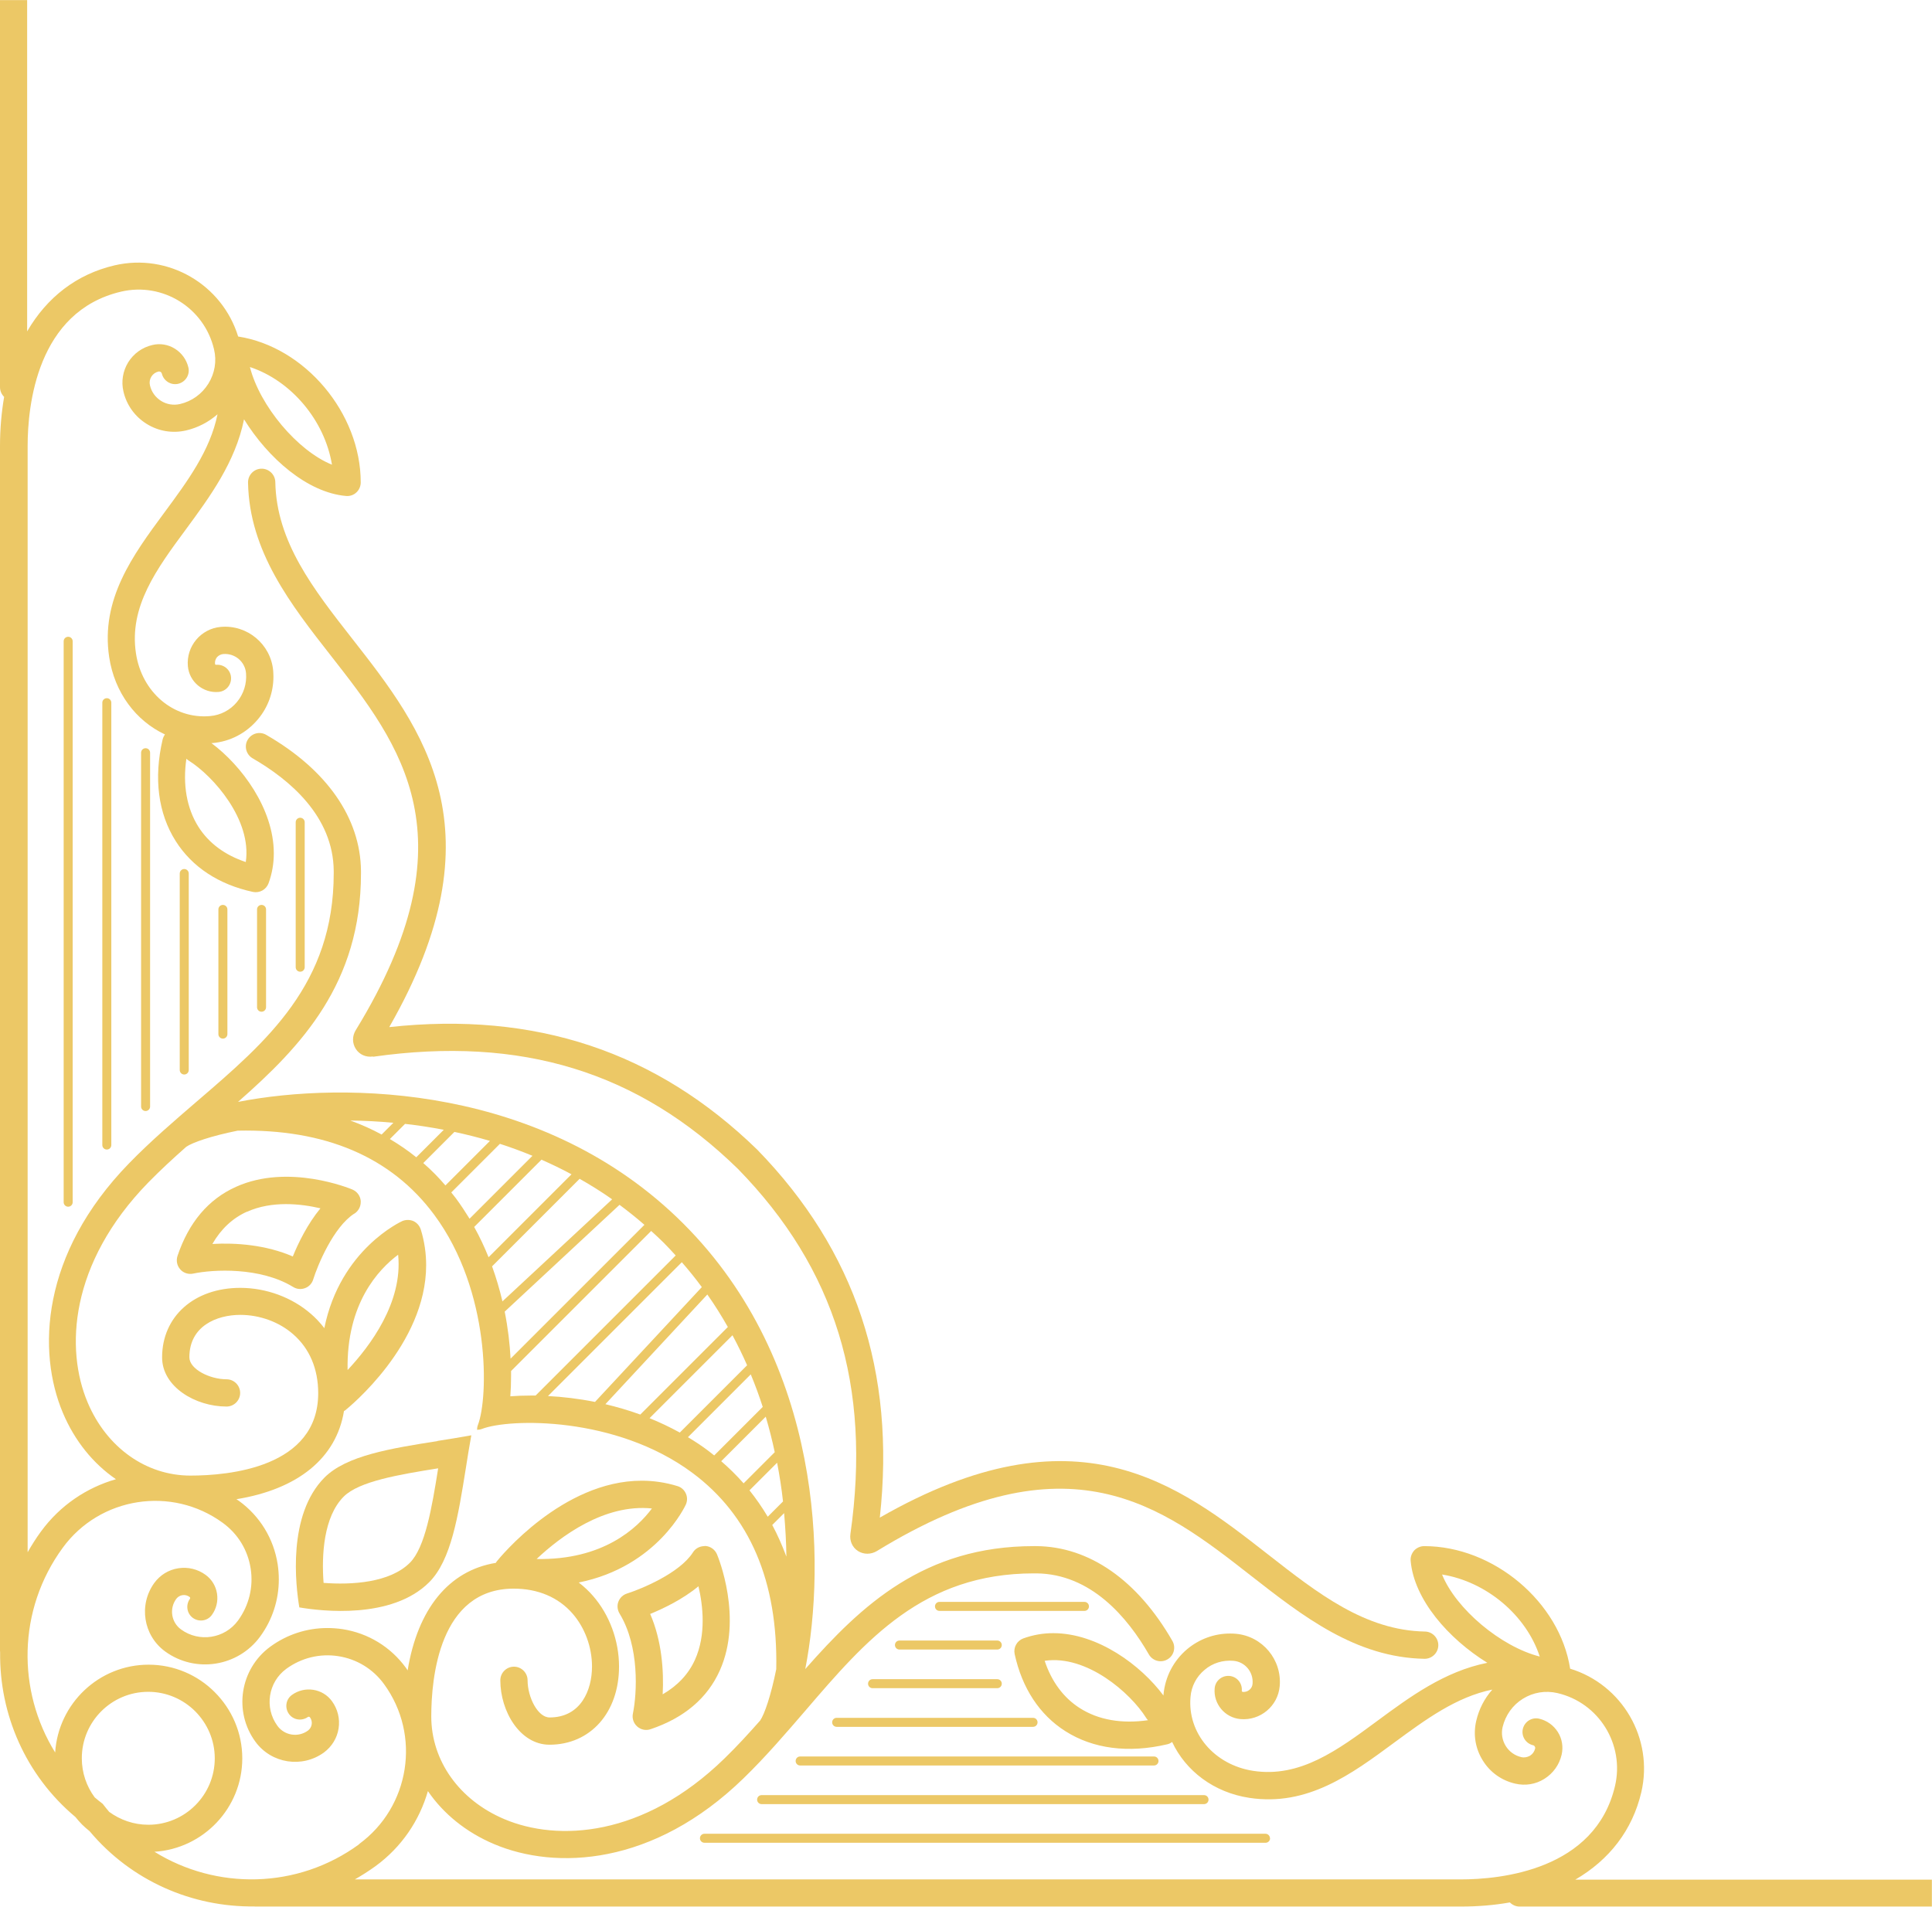 <svg xmlns="http://www.w3.org/2000/svg" xmlns:xlink="http://www.w3.org/1999/xlink" width="154" height="152" xml:space="preserve"><defs><clipPath id="clip0"><rect x="272" y="320" width="154" height="152"></rect></clipPath></defs><g clip-path="url(#clip0)" transform="translate(-272 -320)"><path d="M101.238 5.444C101.238 5.244 101.078 5.085 100.879 5.085L56.152 5.085C55.953 5.085 55.793 5.244 55.793 5.444 55.793 5.643 55.953 5.803 56.152 5.803L100.869 5.803C101.068 5.803 101.228 5.643 101.228 5.444Z" fill="#ECC866" transform="matrix(1 0 0 -1 272 471.993)"></path><path d="M60.709 8.883 95.973 8.883C96.173 8.883 96.332 8.724 96.332 8.525 96.332 8.325 96.173 8.166 95.973 8.166L60.709 8.166C60.509 8.166 60.35 8.325 60.35 8.525 60.35 8.724 60.509 8.883 60.709 8.883Z" fill="#ECC866" transform="matrix(1 0 0 -1 272 471.993)"></path><path d="M63.779 11.964 91.985 11.964C92.185 11.964 92.344 11.805 92.344 11.605 92.344 11.406 92.185 11.246 91.985 11.246L63.779 11.246C63.58 11.246 63.421 11.406 63.421 11.605 63.421 11.805 63.58 11.964 63.779 11.964Z" fill="#ECC866" transform="matrix(1 0 0 -1 272 471.993)"></path><path d="M66.691 15.045 82.344 15.045C82.543 15.045 82.703 14.886 82.703 14.686 82.703 14.487 82.543 14.327 82.344 14.327L66.691 14.327C66.491 14.327 66.332 14.487 66.332 14.686 66.332 14.886 66.491 15.045 66.691 15.045Z" fill="#ECC866" transform="matrix(1 0 0 -1 272 471.993)"></path><path d="M69.552 18.126 79.493 18.126C79.692 18.126 79.852 17.966 79.852 17.767 79.852 17.567 79.692 17.408 79.493 17.408L69.552 17.408C69.353 17.408 69.193 17.567 69.193 17.767 69.193 17.966 69.353 18.126 69.552 18.126Z" fill="#ECC866" transform="matrix(1 0 0 -1 272 471.993)"></path><path d="M71.696 21.207 79.493 21.207C79.692 21.207 79.852 21.047 79.852 20.848 79.852 20.648 79.692 20.489 79.493 20.489L71.696 20.489C71.496 20.489 71.337 20.648 71.337 20.848 71.337 21.047 71.496 21.207 71.696 21.207Z" fill="#ECC866" transform="matrix(1 0 0 -1 272 471.993)"></path><path d="M74.886 24.288 86.442 24.288C86.641 24.288 86.801 24.128 86.801 23.928 86.801 23.729 86.641 23.57 86.442 23.57L74.886 23.57C74.687 23.57 74.527 23.729 74.527 23.928 74.527 24.128 74.687 24.288 74.886 24.288Z" fill="#ECC866" transform="matrix(1 0 0 -1 272 471.993)"></path><path d="M154 0 121.128 0C120.819 0 120.55 0.13 120.351 0.329 119.124 0.11 117.818 0 116.432 0L20.389 0C20.389 0 20.299 0 20.259 0.01 15.344-0.05 10.479 2.024 7.139 6.012 6.929 6.182 6.73 6.351 6.54 6.54 6.351 6.73 6.182 6.929 6.012 7.139 2.024 10.479-0.05 15.344 0.01 20.259 0.01 20.299 0 20.349 0 20.389L0 116.432C0 117.818 0.12 119.124 0.329 120.351 0.13 120.55 0 120.819 0 121.128L0 151.986 2.164 151.986 2.164 125.575C3.739 128.287 6.102 130.131 9.133 130.839 13.42 131.836 17.707 129.314 18.983 125.166 24.297 124.339 28.754 119.074 28.754 113.531 28.754 113.232 28.625 112.933 28.405 112.733 28.186 112.524 27.877 112.424 27.578 112.454 24.507 112.723 21.376 115.455 19.452 118.566 18.764 115.146 16.71 112.364 14.826 109.802 12.483 106.631 10.269 103.63 10.838 99.902 11.306 96.801 13.839 94.647 16.74 94.906 17.578 94.976 18.345 95.375 18.884 96.023 19.422 96.671 19.681 97.489 19.611 98.326 19.532 99.254 18.714 99.931 17.787 99.852 17.597 99.832 17.428 99.742 17.298 99.603 17.179 99.453 17.119 99.273 17.139 99.074 17.139 99.024 17.189 98.984 17.238 98.994 17.837 99.044 18.365 98.606 18.415 98.007 18.465 97.409 18.026 96.881 17.428 96.831 16.192 96.721 15.085 97.638 14.975 98.885 14.836 100.47 16.012 101.876 17.597 102.015 19.711 102.205 21.585 100.639 21.775 98.526 21.785 98.366 21.795 98.207 21.795 98.047 21.795 96.801 21.366 95.604 20.549 94.637 19.631 93.551 18.355 92.873 16.929 92.753 16.899 92.753 16.88 92.753 16.85 92.753 19.253 90.968 21.825 87.519 21.825 83.969 21.825 83.172 21.695 82.364 21.406 81.576 21.217 81.068 20.688 80.779 20.16 80.888 17.438 81.477 15.314 82.873 14.008 84.936 12.602 87.15 12.243 89.951 12.961 93.032 13.001 93.182 13.061 93.321 13.151 93.441 10.848 94.518 9.133 96.761 8.704 99.603 8.006 104.219 10.588 107.728 13.091 111.118 14.955 113.641 16.75 116.073 17.338 118.965 16.63 118.346 15.773 117.898 14.836 117.678 13.759 117.429 12.642 117.609 11.695 118.197 10.748 118.785 10.09 119.702 9.841 120.779 9.651 121.577 9.791 122.414 10.22 123.112 10.658 123.81 11.336 124.299 12.144 124.488 12.762 124.638 13.41 124.528 13.948 124.189 14.487 123.85 14.866 123.322 15.015 122.703 15.155 122.115 14.786 121.537 14.208 121.397 13.629 121.258 13.041 121.627 12.902 122.205 12.882 122.275 12.842 122.325 12.802 122.345 12.762 122.364 12.712 122.384 12.632 122.374 12.393 122.315 12.194 122.175 12.064 121.966 11.934 121.756 11.895 121.507 11.954 121.268 12.074 120.749 12.393 120.311 12.842 120.031 13.29 119.752 13.829 119.663 14.347 119.782 15.294 120.002 16.092 120.58 16.61 121.407 17.119 122.235 17.288 123.202 17.059 124.149 16.281 127.459 12.971 129.513 9.661 128.745 2.931 127.17 2.203 119.623 2.203 116.442L2.203 28.246C2.522 28.804 2.871 29.362 3.26 29.891 4.796 31.994 6.919 33.4 9.242 34.068 7.438 35.304 5.962 37.109 5.015 39.352 2.951 44.238 3.26 52.025 10.279 59.243 12.004 61.018 13.879 62.623 15.683 64.178 21.296 68.994 26.601 73.55 26.601 82.374 26.601 82.434 26.601 82.494 26.601 82.553 26.571 86.93 23.061 89.852 20.14 91.537 19.621 91.836 19.442 92.504 19.741 93.012 20.04 93.531 20.698 93.71 21.217 93.411 26.052 90.629 28.734 86.781 28.774 82.563 28.774 82.494 28.774 82.434 28.774 82.364 28.774 73.62 24.058 68.615 18.973 64.148 27.488 65.813 43.38 65.534 54.477 54.437 65.574 43.34 65.853 27.448 64.188 18.933 68.665 24.018 73.66 28.734 82.404 28.734 82.474 28.734 82.534 28.734 82.603 28.734 86.821 28.704 90.669 26.022 93.451 21.177 93.75 20.658 93.57 19.99 93.052 19.701 92.534 19.402 91.876 19.581 91.576 20.1 89.891 23.031 86.97 26.531 82.593 26.561 82.534 26.561 82.474 26.561 82.414 26.561 73.59 26.561 69.034 21.256 64.218 15.643 62.663 13.839 61.058 11.964 59.283 10.239 52.065 3.21 44.268 2.911 39.392 4.975 37.149 5.922 35.344 7.398 34.108 9.203 33.44 6.879 32.034 4.756 29.931 3.22 29.392 2.832 28.844 2.483 28.285 2.164L116.432 2.164C119.603 2.164 127.16 2.891 128.735 9.621 129.503 12.931 127.449 16.252 124.139 17.019 123.192 17.238 122.215 17.079 121.397 16.57 120.57 16.062 120.002 15.254 119.772 14.307 119.653 13.789 119.742 13.26 120.021 12.802 120.301 12.353 120.739 12.034 121.258 11.914 121.497 11.855 121.746 11.904 121.956 12.024 122.165 12.154 122.305 12.353 122.364 12.592 122.384 12.662 122.364 12.722 122.335 12.762 122.315 12.802 122.275 12.842 122.195 12.862 121.617 13.001 121.248 13.579 121.387 14.168 121.527 14.746 122.105 15.115 122.694 14.975 123.312 14.826 123.84 14.447 124.179 13.909 124.518 13.37 124.618 12.722 124.478 12.104 124.289 11.296 123.8 10.618 123.102 10.18 122.404 9.741 121.577 9.611 120.769 9.801 119.692 10.05 118.765 10.708 118.187 11.655 117.599 12.602 117.419 13.709 117.669 14.796 117.888 15.743 118.327 16.59 118.955 17.298 116.073 16.71 113.641 14.915 111.108 13.051 107.718 10.549 104.219 7.966 99.593 8.664 96.751 9.093 94.508 10.818 93.431 13.121 93.311 13.031 93.182 12.961 93.022 12.931 89.941 12.213 87.14 12.572 84.926 13.978 82.862 15.284 81.467 17.418 80.878 20.13 80.769 20.658 81.058 21.187 81.566 21.376 82.364 21.665 83.162 21.795 83.959 21.795 87.519 21.795 90.958 19.223 92.743 16.82 92.743 16.85 92.743 16.87 92.743 16.899 92.873 18.315 93.541 19.601 94.627 20.519 95.594 21.326 96.791 21.765 98.037 21.765 98.197 21.765 98.356 21.765 98.516 21.745 100.629 21.556 102.195 19.681 102.005 17.567 101.866 15.982 100.46 14.806 98.875 14.945 97.638 15.055 96.711 16.152 96.821 17.398 96.871 17.996 97.399 18.435 97.997 18.385 98.596 18.335 99.034 17.807 98.984 17.209 98.984 17.159 99.014 17.119 99.064 17.109 99.263 17.099 99.443 17.149 99.593 17.278 99.742 17.398 99.832 17.578 99.842 17.767 99.921 18.694 99.244 19.512 98.316 19.591 97.469 19.661 96.651 19.412 96.013 18.864 95.365 18.325 94.966 17.558 94.897 16.72 94.637 13.829 96.791 11.296 99.892 10.818 103.62 10.249 106.622 12.463 109.792 14.806 112.344 16.69 115.136 18.754 118.556 19.432 115.445 21.356 112.713 24.487 112.444 27.558 112.414 27.857 112.524 28.156 112.723 28.385 112.933 28.605 113.222 28.734 113.521 28.734 119.054 28.734 124.329 24.277 125.156 18.963 129.304 17.697 131.826 13.4 130.829 9.113 130.121 6.092 128.277 3.719 125.565 2.144L153.99 2.144 153.99 0ZM26.461 114.947C25.883 118.476 23.211 121.647 19.921 122.733 20.708 119.633 23.719 116.053 26.461 114.947ZM15.813 86.083C16.64 84.777 17.936 83.82 19.591 83.271 20.09 86.631 17.009 90.121 15.045 91.357 14.975 91.397 14.915 91.447 14.856 91.507 14.556 89.423 14.886 87.558 15.813 86.083ZM7.547 8.704C7.757 8.535 7.946 8.365 8.166 8.205 8.166 8.205 8.176 8.196 8.186 8.186 8.186 8.186 8.196 8.176 8.205 8.166 8.365 7.946 8.535 7.757 8.704 7.547 9.581 6.909 10.658 6.521 11.825 6.521 14.746 6.521 17.119 8.893 17.119 11.815 17.119 13.28 16.521 14.596 15.563 15.563 14.606 16.521 13.28 17.119 11.815 17.119 8.893 17.119 6.521 14.746 6.521 11.825 6.521 10.658 6.899 9.581 7.547 8.704ZM27.897 62.673C28.804 62.344 29.651 61.965 30.419 61.546L31.356 62.483C30.17 62.593 29.013 62.653 27.897 62.663ZM32.294 62.404 31.077 61.187C31.845 60.729 32.543 60.25 33.181 59.732L35.374 61.925C34.337 62.124 33.3 62.284 32.294 62.394ZM36.222 61.755 33.739 59.273C34.407 58.695 34.995 58.087 35.504 57.488L39.053 61.038C38.106 61.317 37.159 61.556 36.222 61.755ZM39.841 60.798 35.972 56.93C36.102 56.77 36.222 56.611 36.341 56.461 36.73 55.933 37.089 55.385 37.428 54.836L42.443 59.851C41.576 60.21 40.708 60.529 39.841 60.808ZM43.161 59.542 37.797 54.178C38.236 53.391 38.615 52.583 38.944 51.765L45.554 58.376C44.766 58.804 43.969 59.183 43.161 59.542ZM46.202 58.017 39.223 51.038C39.562 50.1 39.831 49.173 40.05 48.246L48.794 56.382C47.947 56.98 47.079 57.518 46.202 58.017ZM49.383 55.943 40.23 47.428C40.489 46.122 40.639 44.856 40.698 43.679L51.367 54.348C50.718 54.916 50.05 55.444 49.383 55.943ZM52.912 52.912C52.583 53.241 52.244 53.55 51.905 53.859L40.738 42.693C40.738 42.563 40.738 42.443 40.738 42.314 40.738 41.735 40.718 41.187 40.678 40.678 41.187 40.718 41.735 40.738 42.314 40.738 42.433 40.738 42.563 40.738 42.693 40.738L53.859 51.905C53.55 52.244 53.241 52.583 52.912 52.912ZM54.348 51.367 43.679 40.698C44.856 40.639 46.122 40.489 47.428 40.23L55.943 49.383C55.444 50.06 54.916 50.718 54.348 51.367ZM56.382 48.794 48.256 40.05C49.173 39.831 50.11 39.562 51.038 39.223L58.017 46.202C57.518 47.079 56.98 47.947 56.382 48.794ZM58.386 45.544 51.775 38.934C52.583 38.605 53.391 38.226 54.188 37.787L59.552 43.151C59.203 43.949 58.814 44.746 58.386 45.544ZM59.851 42.433 54.836 37.418C55.385 37.089 55.933 36.73 56.461 36.331 56.621 36.212 56.77 36.092 56.93 35.963L60.798 39.831C60.519 40.698 60.2 41.566 59.841 42.433ZM61.038 39.053 57.488 35.504C58.087 34.986 58.685 34.407 59.273 33.739L61.755 36.222C61.556 37.159 61.317 38.106 61.038 39.053ZM61.935 35.374 59.742 33.181C60.25 32.543 60.739 31.845 61.197 31.077L62.414 32.294C62.304 33.31 62.144 34.337 61.945 35.374ZM62.493 31.356 61.556 30.419C61.975 29.642 62.344 28.804 62.683 27.897 62.673 29.013 62.603 30.17 62.503 31.356ZM28.614 4.975C32.682 7.946 33.58 13.669 30.609 17.737 29.731 18.943 28.435 19.731 26.969 19.96 25.504 20.19 24.028 19.831 22.822 18.953 21.376 17.896 21.057 15.853 22.114 14.407 22.682 13.629 23.769 13.46 24.547 14.028 24.706 14.148 24.816 14.327 24.846 14.527 24.876 14.726 24.826 14.925 24.706 15.085 24.666 15.135 24.596 15.145 24.547 15.115 24.058 14.766 23.38 14.866 23.031 15.354 22.682 15.843 22.782 16.521 23.27 16.87 24.288 17.607 25.723 17.388 26.461 16.371 26.92 15.743 27.109 14.965 26.989 14.198 26.87 13.43 26.451 12.752 25.823 12.283 24.078 11.017 21.635 11.396 20.359 13.141 18.595 15.553 19.133 18.953 21.546 20.718 22.882 21.695 24.467 22.204 26.092 22.204 26.491 22.204 26.9 22.174 27.308 22.114 29.352 21.795 31.147 20.698 32.363 19.023 32.413 18.963 32.443 18.894 32.493 18.824 33.291 23.729 35.783 26.79 39.522 27.398 39.542 27.428 39.562 27.468 39.582 27.498 39.821 27.797 44.826 33.949 51.147 33.949 52.075 33.949 53.022 33.819 53.999 33.52 54.298 33.43 54.537 33.221 54.667 32.932 54.796 32.653 54.796 32.333 54.667 32.044 54.637 31.985 52.423 27.099 46.132 25.833 46.581 25.484 46.96 25.125 47.259 24.776 48.585 23.261 49.343 21.197 49.343 19.133 49.343 15.464 47.059 12.902 43.799 12.902 41.456 12.902 39.881 15.553 39.881 18.036 39.881 18.634 40.369 19.123 40.968 19.123 41.566 19.123 42.054 18.634 42.054 18.036 42.054 16.7 42.862 15.075 43.809 15.075 46.302 15.075 47.189 17.258 47.189 19.133 47.189 20.688 46.621 22.224 45.644 23.35 44.507 24.656 42.882 25.344 40.948 25.344 35.015 25.344 34.377 18.226 34.377 15.155 34.377 11.625 36.611 8.485 40.2 6.969 44.437 5.175 51.277 5.504 57.737 11.795 58.735 12.762 59.672 13.789 60.589 14.826 60.938 15.334 61.447 16.8 61.875 18.924 62.015 25.913 59.772 31.177 55.175 34.587 49.073 39.113 40.599 38.924 38.415 38.076 38.286 38.026 38.156 38.007 38.026 38.007 38.026 38.136 38.046 38.266 38.096 38.395 38.934 40.579 39.133 49.053 34.607 55.155 31.197 59.752 25.923 62.005 18.943 61.855 16.82 61.426 15.354 60.918 14.846 60.569 13.809 59.652 12.782 58.705 11.815 57.718 5.524 51.257 5.194 44.417 6.989 40.18 8.505 36.591 11.645 34.357 15.175 34.357 18.235 34.357 25.364 34.995 25.364 40.928 25.364 42.862 24.676 44.487 23.37 45.624 22.244 46.611 20.698 47.169 19.153 47.169 17.278 47.169 15.095 46.282 15.095 43.789 15.095 42.842 16.72 42.034 18.056 42.034 18.654 42.034 19.143 41.546 19.143 40.948 19.143 40.349 18.654 39.861 18.056 39.861 15.573 39.861 12.921 41.436 12.921 43.779 12.921 47.05 15.484 49.323 19.153 49.323 21.217 49.323 23.28 48.565 24.796 47.239 25.145 46.94 25.504 46.561 25.853 46.112 27.119 52.404 32.004 54.617 32.064 54.647 32.343 54.766 32.672 54.766 32.952 54.647 33.231 54.517 33.44 54.278 33.54 53.979 33.839 53.012 33.968 52.054 33.968 51.127 33.968 44.806 27.817 39.801 27.518 39.562 27.488 39.532 27.448 39.522 27.418 39.502 26.81 35.753 23.749 33.271 18.844 32.473 18.913 32.423 18.973 32.393 19.043 32.343 20.718 31.127 21.815 29.332 22.134 27.288 22.194 26.88 22.224 26.481 22.224 26.072 22.224 24.447 21.715 22.862 20.738 21.526 18.973 19.113 15.573 18.584 13.161 20.339 11.416 21.615 11.037 24.058 12.303 25.803 12.762 26.431 13.44 26.85 14.217 26.969 14.985 27.089 15.763 26.9 16.391 26.441 17.408 25.703 17.627 24.267 16.89 23.25 16.541 22.762 15.863 22.662 15.374 23.011 14.896 23.36 14.786 24.038 15.135 24.527 15.175 24.577 15.165 24.646 15.105 24.686 14.945 24.806 14.746 24.856 14.546 24.826 14.347 24.796 14.168 24.686 14.048 24.527 13.48 23.749 13.649 22.662 14.427 22.094 15.873 21.037 17.916 21.356 18.973 22.802 19.851 24.008 20.21 25.484 19.98 26.95 19.751 28.425 18.963 29.711 17.757 30.589 13.689 33.56 7.956 32.662 4.995 28.595 1.386 23.649 1.356 17.189 4.397 12.283 4.646 16.182 7.886 19.282 11.845 19.282 13.899 19.282 15.773 18.445 17.119 17.089 18.475 15.733 19.312 13.869 19.312 11.815 19.312 7.857 16.212 4.616 12.313 4.367 17.219 1.326 23.689 1.356 28.625 4.965ZM42.772 27.707C48.066 27.608 50.788 30.16 51.965 31.735 48.176 32.124 44.677 29.502 42.772 27.707ZM27.707 42.772C29.492 44.677 32.124 48.166 31.735 51.965 30.16 50.788 27.608 48.066 27.707 42.772ZM91.357 15.045C90.121 17.019 86.631 20.09 83.271 19.591 83.82 17.936 84.777 16.64 86.083 15.813 87.558 14.876 89.413 14.556 91.507 14.856 91.447 14.915 91.397 14.975 91.357 15.045ZM114.947 26.471C116.053 23.729 119.633 20.718 122.733 19.93 121.657 23.231 118.476 25.903 114.947 26.471Z" fill="#ECC866" transform="matrix(1 0 0 -1 272 471.993)"></path><path d="M56.152 28.744C56.152 28.744 56.212 28.744 56.242 28.744 56.641 28.714 56.99 28.455 57.149 28.086 57.239 27.877 59.253 22.981 57.369 18.804 56.382 16.61 54.527 15.035 51.855 14.138 51.486 14.008 51.077 14.098 50.788 14.357 50.499 14.616 50.37 15.005 50.449 15.384 50.778 16.989 50.988 20.728 49.383 23.36 49.213 23.649 49.173 23.998 49.293 24.307 49.412 24.616 49.662 24.856 49.981 24.956 51.077 25.304 54.168 26.561 55.235 28.236 55.434 28.555 55.783 28.734 56.152 28.734ZM51.825 23.33C52.752 21.197 52.922 18.794 52.822 16.919 54.009 17.607 54.876 18.525 55.395 19.671 56.302 21.675 56.033 23.998 55.674 25.534 54.427 24.497 52.882 23.759 51.835 23.33Z" fill="#ECC866" transform="matrix(1 0 0 -1 272 471.993)"></path><path d="M34.866 37.119C35.773 37.259 36.68 37.408 37.568 37.568 37.408 36.68 37.259 35.773 37.119 34.866 36.521 31.137 35.963 27.617 34.218 25.863 31.237 22.872 25.594 23.55 23.859 23.849 23.57 25.584 22.892 31.217 25.873 34.208 27.617 35.953 31.137 36.521 34.876 37.109ZM25.793 25.803C28.006 25.633 31.067 25.803 32.672 27.408 33.889 28.625 34.427 31.795 34.926 34.936 31.795 34.437 28.614 33.899 27.398 32.682 25.793 31.077 25.623 28.016 25.793 25.803Z" fill="#ECC866" transform="matrix(1 0 0 -1 272 471.993)"></path><path d="M5.075 56.152 5.075 100.869C5.075 101.068 5.234 101.228 5.434 101.228 5.633 101.228 5.793 101.068 5.793 100.869L5.793 56.152C5.793 55.953 5.633 55.793 5.434 55.793 5.234 55.793 5.075 55.953 5.075 56.152Z" fill="#ECC866" transform="matrix(1 0 0 -1 272 471.993)"></path><path d="M8.156 60.709 8.156 95.973C8.156 96.173 8.315 96.332 8.515 96.332 8.714 96.332 8.873 96.173 8.873 95.973L8.873 60.709C8.873 60.509 8.714 60.35 8.515 60.35 8.315 60.35 8.156 60.509 8.156 60.709Z" fill="#ECC866" transform="matrix(1 0 0 -1 272 471.993)"></path><path d="M11.246 63.779 11.246 91.985C11.246 92.185 11.406 92.344 11.605 92.344 11.805 92.344 11.964 92.185 11.964 91.985L11.964 63.779C11.964 63.58 11.805 63.421 11.605 63.421 11.406 63.421 11.246 63.58 11.246 63.779Z" fill="#ECC866" transform="matrix(1 0 0 -1 272 471.993)"></path><path d="M14.327 66.691 14.327 82.354C14.327 82.553 14.487 82.713 14.686 82.713 14.886 82.713 15.045 82.553 15.045 82.354L15.045 66.691C15.045 66.491 14.886 66.332 14.686 66.332 14.487 66.332 14.327 66.491 14.327 66.691Z" fill="#ECC866" transform="matrix(1 0 0 -1 272 471.993)"></path><path d="M17.408 69.552 17.408 79.493C17.408 79.692 17.567 79.852 17.767 79.852 17.966 79.852 18.126 79.692 18.126 79.493L18.126 69.552C18.126 69.353 17.966 69.193 17.767 69.193 17.567 69.193 17.408 69.353 17.408 69.552Z" fill="#ECC866" transform="matrix(1 0 0 -1 272 471.993)"></path><path d="M20.489 71.696 20.489 79.493C20.489 79.692 20.648 79.852 20.848 79.852 21.047 79.852 21.207 79.692 21.207 79.493L21.207 71.696C21.207 71.496 21.047 71.337 20.848 71.337 20.648 71.337 20.489 71.496 20.489 71.696Z" fill="#ECC866" transform="matrix(1 0 0 -1 272 471.993)"></path><path d="M24.288 86.442 24.288 74.886C24.288 74.687 24.128 74.527 23.928 74.527 23.729 74.527 23.57 74.687 23.57 74.886L23.57 86.442C23.57 86.641 23.729 86.801 23.928 86.801 24.128 86.801 24.288 86.641 24.288 86.442Z" fill="#ECC866" transform="matrix(1 0 0 -1 272 471.993)"></path><path d="M28.246 55.245C26.571 54.178 25.304 51.087 24.965 49.991 24.866 49.672 24.626 49.412 24.317 49.303 24.008 49.183 23.659 49.213 23.37 49.392 20.738 50.998 16.999 50.798 15.394 50.459 15.015 50.38 14.616 50.509 14.367 50.798 14.108 51.087 14.028 51.496 14.148 51.865 15.045 54.537 16.61 56.392 18.814 57.379 22.991 59.263 27.887 57.249 28.096 57.159 28.465 57 28.724 56.651 28.754 56.252 28.754 56.222 28.754 56.192 28.754 56.162 28.754 55.793 28.565 55.444 28.256 55.245ZM19.681 55.395C18.535 54.876 17.617 54.019 16.929 52.822 18.794 52.932 21.207 52.752 23.34 51.825 23.769 52.882 24.517 54.427 25.544 55.664 24.008 56.023 21.685 56.292 19.681 55.385Z" fill="#ECC866" transform="matrix(1 0 0 -1 272 471.993)"></path><path d="M29.721 67.768C29.173 67.688 28.654 67.917 28.365 68.366 28.066 68.824 28.066 69.403 28.365 69.881 37.737 85.195 31.965 92.573 26.381 99.712 23.181 103.8 19.871 108.027 19.771 113.521 19.771 113.521 19.771 113.531 19.771 113.541 19.771 114.129 20.239 114.618 20.838 114.628 21.436 114.638 21.934 114.159 21.945 113.561 22.034 108.795 24.975 105.036 28.096 101.048 33.699 93.889 40.02 85.804 31.027 70.111 42.672 71.377 52.314 68.166 60.36 60.34 68.186 52.294 71.407 42.653 70.13 31.007 85.824 40.001 93.909 33.669 101.068 28.076 105.056 24.956 108.815 22.014 113.581 21.924 114.179 21.915 114.658 21.416 114.648 20.818 114.638 20.23 114.149 19.751 113.561 19.751 113.561 19.751 113.551 19.751 113.541 19.751 108.057 19.851 103.83 23.161 99.732 26.361 92.593 31.945 85.216 37.717 69.901 28.345 69.423 28.056 68.844 28.056 68.386 28.345 67.937 28.634 67.708 29.163 67.787 29.701 69.463 41.506 66.591 50.838 58.834 58.794 50.888 66.561 41.546 69.423 29.741 67.748Z" fill="#ECC866" transform="matrix(1 0 0 -1 272 471.993)"></path></g></svg>